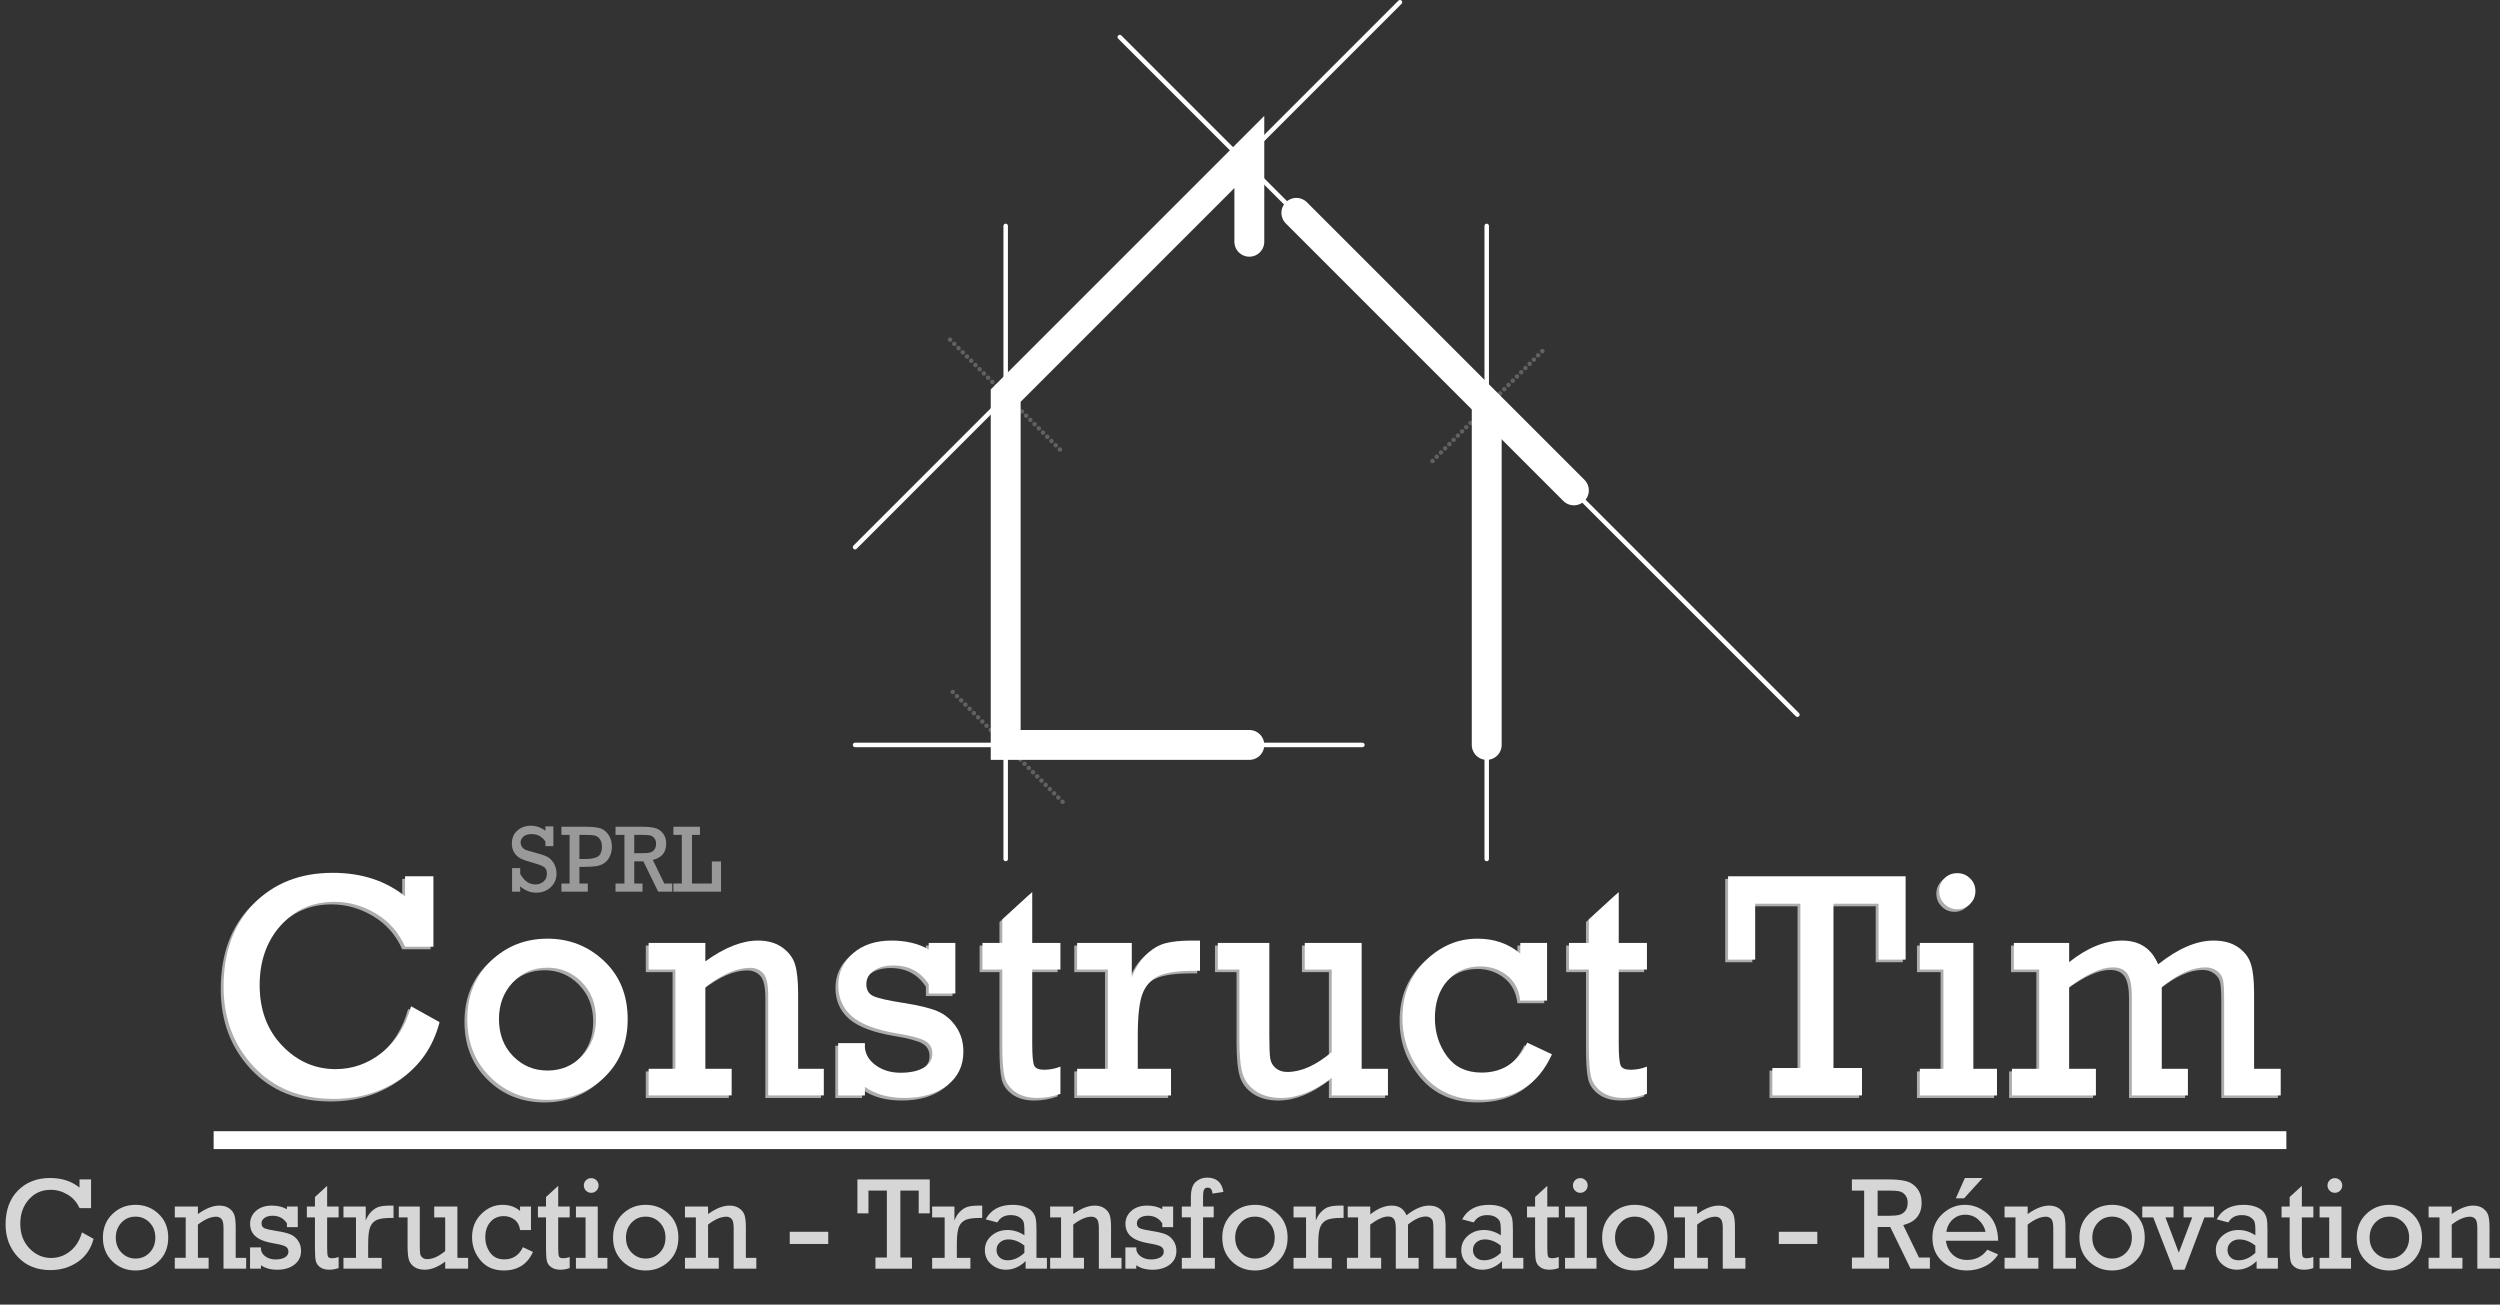 <?xml version="1.0" encoding="UTF-8"?><svg id="Calque_2" xmlns="http://www.w3.org/2000/svg" viewBox="0 0 418.428 218.357"><rect x="0" y="0" width="418.428" height="218.357" fill="#333333" stroke="none"/><defs><style>.cls-1{stroke-width:3px;}.cls-1,.cls-2,.cls-3,.cls-4{fill:none;stroke:#fff;}.cls-1,.cls-3,.cls-4{stroke-linejoin:round;}.cls-5{opacity:.5;}.cls-6{opacity:.6;}.cls-2{stroke-width:5px;}.cls-2,.cls-3,.cls-4{stroke-linecap:round;}.cls-7{opacity:.8;}.cls-8{fill:#fff;stroke-width:0px;}.cls-3{opacity:.23;stroke-dasharray:0 1;}.cls-3,.cls-4{stroke-width:.75px;}</style></defs><g id="Layer_1"><g class="cls-6"><path class="cls-8" d="m68.326,168.852l4.772,2.663c-1.072,4.078-3.239,7.238-6.5,9.479-3.261,2.24-7.01,3.361-11.246,3.361-5.555,0-10.011-1.802-13.368-5.405-3.358-3.603-5.036-8.059-5.036-13.368,0-5.818,1.688-10.45,5.062-13.896,3.375-3.445,7.778-5.168,13.21-5.168,4.799,0,8.833,1.31,12.102,3.929v-3.349h4.746v11.786h-4.746c-1.055-2.39-2.681-4.241-4.878-5.55-2.198-1.309-4.509-1.964-6.935-1.964-3.656,0-6.658,1.318-9.004,3.955s-3.52,5.968-3.52,9.993c0,4.131,1.256,7.506,3.771,10.125,2.514,2.62,5.493,3.929,8.938,3.929,2.83,0,5.405-.91,7.726-2.729,2.32-1.819,3.955-4.417,4.904-7.792Z"/><path class="cls-8" d="m77.739,171.015c0-3.938,1.301-7.168,3.902-9.69,2.601-2.522,5.774-3.784,9.519-3.784,3.674,0,6.829,1.244,9.466,3.731,2.637,2.488,3.955,5.735,3.955,9.743s-1.315,7.261-3.942,9.756c-2.628,2.496-5.788,3.744-9.479,3.744-3.797,0-6.983-1.266-9.558-3.797-2.575-2.531-3.863-5.765-3.863-9.703Zm5.3-.013c0,2.519.787,4.584,2.36,6.194,1.573,1.61,3.494,2.415,5.761,2.415,2.303,0,4.232-.814,5.788-2.441,1.556-1.627,2.333-3.683,2.333-6.168,0-2.502-.791-4.561-2.373-6.181-1.582-1.619-3.498-2.428-5.748-2.428-2.356,0-4.298.827-5.827,2.481-1.529,1.654-2.294,3.697-2.294,6.128Z"/><path class="cls-8" d="m117.58,158.253v3.085c3.217-2.32,6.152-3.481,8.807-3.481,1.652,0,3.019.392,4.1,1.173,1.081.782,1.789,1.74,2.123,2.874.334,1.134.501,2.791.501,4.97v12.445h4.298v4.456h-9.308v-16.69c0-1.934-.29-3.194-.87-3.784-.58-.589-1.292-.883-2.136-.883-2.215,0-4.72,1.081-7.515,3.243v13.658h4.403v4.456h-13.896v-4.456h4.482v-16.611h-4.482v-4.456h9.492Z"/><path class="cls-8" d="m139.807,183.776v-8.754h4.482v.844c.158,1.196.804,2.18,1.938,2.953s2.474,1.16,4.021,1.16c1.617,0,2.909-.281,3.876-.844.966-.562,1.45-1.345,1.45-2.347,0-.966-.4-1.678-1.2-2.136-.8-.457-2.387-.877-4.76-1.262-3.516-.594-6.025-1.555-7.528-2.883s-2.253-3.047-2.253-5.158c0-2.128.817-3.909,2.452-5.343,1.635-1.434,3.788-2.15,6.46-2.15,2.408,0,4.482.496,6.223,1.487v-1.092h4.456v8.464h-4.456v-1.556c-1.354-2.092-3.322-3.138-5.906-3.138-1.318,0-2.404.286-3.256.857-.853.571-1.279,1.331-1.279,2.281,0,.967.391,1.631,1.173,1.991.782.36,2.465.742,5.05,1.144,2.478.385,4.351.837,5.616,1.356s2.316,1.38,3.15,2.585c.835,1.205,1.252,2.606,1.252,4.207,0,2.374-.91,4.26-2.729,5.658-1.819,1.397-4.179,2.097-7.08,2.097-2.725,0-4.948-.619-6.671-1.856v1.435h-4.482Z"/><path class="cls-8" d="m163.959,162.709v-4.456h3.322v-3.929l5.01-4.588v8.517h4.72v4.456h-4.72v12.393c0,1.987.109,3.213.33,3.679.22.466.769.698,1.648.698.932,0,1.846-.176,2.742-.527v4.561c-1.283.457-2.567.685-3.85.685-1.529,0-2.769-.339-3.718-1.016-.949-.676-1.547-1.524-1.793-2.544-.247-1.02-.369-2.777-.369-5.273v-12.656h-3.322Z"/><path class="cls-8" d="m184.948,179.32v-16.611h-5.142v-4.456h9.149v5.748c.562-1.494,1.345-2.733,2.347-3.718,1.002-.984,2.061-1.635,3.177-1.951,1.116-.316,2.641-.475,4.575-.475h1.318v5.062h-1.002c-2.549,0-4.452.255-5.708.765-1.257.51-2.188,1.437-2.795,2.782s-.91,3.757-.91,7.238v5.616h5.564v4.456h-15.715v-4.456h5.142Z"/><path class="cls-8" d="m231.829,179.32v4.456h-9.413v-2.927c-2.936,2.232-5.748,3.349-8.438,3.349-1.705,0-3.116-.374-4.232-1.121-1.117-.746-1.859-1.713-2.228-2.9-.369-1.185-.554-3.098-.554-5.734v-11.733h-3.612v-4.456h8.622v15.557c0,1.881.053,3.147.158,3.797.105.65.413,1.187.923,1.608.51.422,1.151.633,1.925.633,2.32,0,4.799-1.107,7.436-3.322v-13.816h-4.509v-4.456h9.519v21.067h4.403Z"/><path class="cls-8" d="m258.459,158.253v9.65h-4.482c-.229-1.846-.98-3.26-2.254-4.245-1.275-.984-2.755-1.477-4.443-1.477-2.251,0-4.078.795-5.484,2.386-1.407,1.591-2.109,3.678-2.109,6.262,0,2.409.668,4.531,2.004,6.368,1.335,1.837,3.269,2.755,5.801,2.755,3.516,0,6.064-1.67,7.646-5.01l4.14,1.951c-2.285,5.08-6.285,7.62-11.997,7.62-4.043,0-7.225-1.38-9.545-4.14-2.32-2.759-3.481-5.941-3.481-9.545,0-3.85,1.266-7.027,3.797-9.532s5.449-3.757,8.754-3.757c2.83,0,5.221.835,7.172,2.505v-1.793h4.482Z"/><path class="cls-8" d="m262.125,162.709v-4.456h3.322v-3.929l5.01-4.588v8.517h4.72v4.456h-4.72v12.393c0,1.987.109,3.213.33,3.679.22.466.769.698,1.648.698.932,0,1.846-.176,2.742-.527v4.561c-1.283.457-2.567.685-3.85.685-1.529,0-2.769-.339-3.718-1.016-.949-.676-1.547-1.524-1.793-2.544-.247-1.02-.369-2.777-.369-5.273v-12.656h-3.322Z"/><path class="cls-8" d="m300.858,179.189v-27.501h-7.567v9.36h-4.535v-13.948h29.716v13.948h-4.535v-9.36h-7.541v27.501h4.772v4.588h-15.003v-4.588h4.693Z"/><path class="cls-8" d="m324.799,179.32v-16.611h-3.955v-4.456h8.965v21.067h3.955v4.456h-12.92v-4.456h3.955Zm-.712-29.742c0-.808.285-1.512.857-2.109.57-.597,1.296-.896,2.175-.896.826,0,1.538.29,2.136.87s.896,1.292.896,2.136-.299,1.56-.896,2.149c-.598.589-1.31.883-2.136.883-.844,0-1.56-.299-2.149-.896-.589-.597-.883-1.309-.883-2.136Z"/><path class="cls-8" d="m340.831,179.32v-16.611h-4.245v-4.456h9.255v3.217c3.019-2.408,5.975-3.612,8.87-3.612,2.913,0,4.922,1.328,6.027,3.981,3.322-2.654,6.416-3.981,9.281-3.981,1.652,0,3.01.365,4.074,1.094,1.062.73,1.779,1.652,2.148,2.769.369,1.117.554,2.765.554,4.944v12.656h4.456v4.456h-9.466v-16.216c0-1.477-.065-2.518-.198-3.124-.131-.606-.466-1.107-1.002-1.503s-1.182-.593-1.938-.593c-2.144,0-4.579,1.099-7.304,3.296v13.685h4.377v4.456h-9.387v-16.69c0-1.67-.241-2.878-.724-3.626-.481-.747-1.302-1.121-2.459-1.121-1.894,0-4.331,1.099-7.311,3.296v13.685h4.482v4.456h-14.054v-4.456h4.561Z"/></g><path class="cls-8" d="m68.8,168.42l4.772,2.663c-1.072,4.078-3.239,7.238-6.5,9.479-3.261,2.24-7.01,3.361-11.246,3.361-5.555,0-10.011-1.802-13.368-5.405-3.358-3.603-5.036-8.059-5.036-13.368,0-5.818,1.688-10.45,5.062-13.896,3.375-3.445,7.778-5.168,13.21-5.168,4.799,0,8.833,1.31,12.102,3.929v-3.349h4.746v11.786h-4.746c-1.055-2.39-2.681-4.241-4.878-5.55-2.198-1.309-4.509-1.964-6.935-1.964-3.656,0-6.658,1.318-9.004,3.955s-3.52,5.968-3.52,9.993c0,4.131,1.256,7.506,3.771,10.125,2.514,2.62,5.493,3.929,8.938,3.929,2.83,0,5.405-.91,7.726-2.729,2.32-1.819,3.955-4.417,4.904-7.792Z"/><path class="cls-8" d="m78.213,170.582c0-3.938,1.301-7.168,3.902-9.69,2.601-2.522,5.774-3.784,9.519-3.784,3.674,0,6.829,1.244,9.466,3.731,2.637,2.488,3.955,5.735,3.955,9.743s-1.315,7.261-3.942,9.756c-2.628,2.496-5.788,3.744-9.479,3.744-3.797,0-6.983-1.266-9.558-3.797-2.575-2.531-3.863-5.765-3.863-9.703Zm5.3-.013c0,2.519.787,4.584,2.36,6.194,1.573,1.61,3.494,2.415,5.761,2.415,2.303,0,4.232-.814,5.788-2.441,1.556-1.627,2.333-3.683,2.333-6.168,0-2.502-.791-4.561-2.373-6.181-1.582-1.619-3.498-2.428-5.748-2.428-2.356,0-4.298.827-5.827,2.481-1.529,1.654-2.294,3.697-2.294,6.128Z"/><path class="cls-8" d="m118.054,157.82v3.085c3.217-2.32,6.152-3.481,8.807-3.481,1.652,0,3.019.392,4.1,1.173,1.081.782,1.789,1.74,2.123,2.874.334,1.134.501,2.791.501,4.97v12.445h4.298v4.456h-9.308v-16.69c0-1.934-.29-3.194-.87-3.784-.58-.589-1.292-.883-2.136-.883-2.215,0-4.72,1.081-7.515,3.243v13.658h4.403v4.456h-13.896v-4.456h4.482v-16.611h-4.482v-4.456h9.492Z"/><path class="cls-8" d="m140.281,183.344v-8.754h4.482v.844c.158,1.196.804,2.18,1.938,2.953s2.474,1.16,4.021,1.16c1.617,0,2.909-.281,3.876-.844.966-.562,1.45-1.345,1.45-2.347,0-.966-.4-1.678-1.2-2.136-.8-.457-2.387-.877-4.76-1.262-3.516-.594-6.025-1.555-7.528-2.883s-2.253-3.047-2.253-5.158c0-2.128.817-3.909,2.452-5.343,1.635-1.434,3.788-2.15,6.46-2.15,2.408,0,4.482.496,6.223,1.487v-1.092h4.456v8.464h-4.456v-1.556c-1.354-2.092-3.322-3.138-5.906-3.138-1.318,0-2.404.286-3.256.857-.853.571-1.279,1.331-1.279,2.281,0,.967.391,1.631,1.173,1.991.782.36,2.465.742,5.05,1.144,2.478.385,4.351.837,5.616,1.356s2.316,1.38,3.15,2.585c.835,1.205,1.252,2.606,1.252,4.207,0,2.374-.91,4.26-2.729,5.658-1.819,1.397-4.179,2.097-7.08,2.097-2.725,0-4.948-.619-6.671-1.856v1.435h-4.482Z"/><path class="cls-8" d="m164.434,162.276v-4.456h3.322v-3.929l5.01-4.588v8.517h4.72v4.456h-4.72v12.393c0,1.987.109,3.213.33,3.679.22.466.769.698,1.648.698.932,0,1.846-.176,2.742-.527v4.561c-1.283.457-2.567.685-3.85.685-1.529,0-2.769-.339-3.718-1.016-.949-.676-1.547-1.524-1.793-2.544-.247-1.02-.369-2.777-.369-5.273v-12.656h-3.322Z"/><path class="cls-8" d="m185.422,178.888v-16.611h-5.142v-4.456h9.149v5.748c.562-1.494,1.345-2.733,2.347-3.718,1.002-.984,2.061-1.635,3.177-1.951,1.116-.316,2.641-.475,4.575-.475h1.318v5.062h-1.002c-2.549,0-4.452.255-5.708.765-1.257.51-2.188,1.437-2.795,2.782s-.91,3.757-.91,7.238v5.616h5.564v4.456h-15.715v-4.456h5.142Z"/><path class="cls-8" d="m232.303,178.888v4.456h-9.413v-2.927c-2.936,2.232-5.748,3.349-8.438,3.349-1.705,0-3.116-.374-4.232-1.121-1.117-.746-1.859-1.713-2.228-2.9-.369-1.185-.554-3.098-.554-5.734v-11.733h-3.612v-4.456h8.622v15.557c0,1.881.053,3.147.158,3.797.105.65.413,1.187.923,1.608.51.422,1.151.633,1.925.633,2.32,0,4.799-1.107,7.436-3.322v-13.816h-4.509v-4.456h9.519v21.067h4.403Z"/><path class="cls-8" d="m258.934,157.82v9.65h-4.482c-.229-1.846-.98-3.26-2.254-4.245-1.275-.984-2.755-1.477-4.443-1.477-2.251,0-4.078.795-5.484,2.386-1.407,1.591-2.109,3.678-2.109,6.262,0,2.409.668,4.531,2.004,6.368,1.335,1.837,3.269,2.755,5.801,2.755,3.516,0,6.064-1.67,7.646-5.01l4.14,1.951c-2.285,5.08-6.285,7.62-11.997,7.62-4.043,0-7.225-1.38-9.545-4.14-2.32-2.759-3.481-5.941-3.481-9.545,0-3.85,1.266-7.027,3.797-9.532s5.449-3.757,8.754-3.757c2.83,0,5.221.835,7.172,2.505v-1.793h4.482Z"/><path class="cls-8" d="m262.599,162.276v-4.456h3.322v-3.929l5.01-4.588v8.517h4.72v4.456h-4.72v12.393c0,1.987.109,3.213.33,3.679.22.466.769.698,1.648.698.932,0,1.846-.176,2.742-.527v4.561c-1.283.457-2.567.685-3.85.685-1.529,0-2.769-.339-3.718-1.016-.949-.676-1.547-1.524-1.793-2.544-.247-1.02-.369-2.777-.369-5.273v-12.656h-3.322Z"/><path class="cls-8" d="m301.332,178.756v-27.501h-7.567v9.36h-4.535v-13.948h29.716v13.948h-4.535v-9.36h-7.542v27.501h4.772v4.588h-15.003v-4.588h4.693Z"/><path class="cls-8" d="m325.274,178.888v-16.611h-3.955v-4.456h8.965v21.067h3.955v4.456h-12.92v-4.456h3.955Zm-.712-29.742c0-.808.285-1.512.857-2.109.57-.597,1.296-.896,2.175-.896.826,0,1.538.29,2.136.87s.896,1.292.896,2.136-.299,1.56-.896,2.149c-.598.589-1.31.883-2.136.883-.844,0-1.56-.299-2.149-.896-.589-.597-.883-1.309-.883-2.136Z"/><path class="cls-8" d="m341.305,178.888v-16.611h-4.245v-4.456h9.255v3.217c3.019-2.408,5.975-3.612,8.87-3.612,2.913,0,4.922,1.328,6.027,3.981,3.322-2.654,6.416-3.981,9.281-3.981,1.652,0,3.01.365,4.074,1.094,1.062.73,1.779,1.652,2.148,2.769.369,1.117.554,2.765.554,4.944v12.656h4.456v4.456h-9.466v-16.216c0-1.477-.065-2.518-.198-3.124-.131-.606-.466-1.107-1.002-1.503s-1.182-.593-1.938-.593c-2.144,0-4.579,1.099-7.304,3.296v13.685h4.377v4.456h-9.387v-16.69c0-1.67-.241-2.878-.724-3.626-.481-.747-1.302-1.121-2.459-1.121-1.894,0-4.331,1.099-7.311,3.296v13.685h4.482v4.456h-14.054v-4.456h4.561Z"/><line class="cls-4" x1="187.419" y1="6.204" x2="300.833" y2="119.618"/><line class="cls-1" x1="35.758" y1="190.826" x2="382.67" y2="190.826"/><line class="cls-4" x1="143.11" y1="91.583" x2="234.317" y2=".375"/><line class="cls-4" x1="228.026" y1="124.679" x2="143.11" y2="124.679"/><line class="cls-4" x1="168.323" y1="143.77" x2="168.323" y2="37.812"/><line class="cls-4" x1="248.834" y1="143.77" x2="248.834" y2="37.812"/><line class="cls-3" x1="159.016" y1="56.848" x2="177.63" y2="75.462"/><line class="cls-3" x1="258.141" y1="58.772" x2="239.527" y2="77.387"/><line class="cls-3" x1="159.456" y1="115.811" x2="178.07" y2="134.426"/><polyline class="cls-2" points="209.102 40.463 209.102 25.438 168.323 66.217 168.323 124.679 209.102 124.679"/><polyline class="cls-2" points="216.971 35.624 240.197 58.851 263.424 82.076"/><line class="cls-2" x1="248.834" y1="68.487" x2="248.834" y2="124.679"/><g class="cls-7"><path class="cls-8" d="m13.718,206.262l1.944,1.085c-.437,1.661-1.32,2.948-2.648,3.862-1.329.912-2.856,1.369-4.582,1.369-2.263,0-4.079-.734-5.446-2.202-1.368-1.468-2.052-3.283-2.052-5.446,0-2.37.688-4.258,2.062-5.661s3.169-2.106,5.382-2.106c1.955,0,3.599.533,4.931,1.601v-1.364h1.934v4.802h-1.934c-.43-.974-1.092-1.728-1.987-2.262-.895-.533-1.837-.8-2.825-.8-1.49,0-2.712.537-3.668,1.611s-1.434,2.432-1.434,4.071c0,1.683.512,3.058,1.536,4.125,1.024,1.067,2.238,1.601,3.642,1.601,1.153,0,2.202-.37,3.147-1.112.945-.74,1.611-1.799,1.998-3.174Z"/><path class="cls-8" d="m17.223,207.143c0-1.605.53-2.92,1.59-3.947,1.06-1.028,2.353-1.542,3.878-1.542,1.497,0,2.782.507,3.856,1.52,1.074,1.013,1.611,2.336,1.611,3.969s-.536,2.958-1.606,3.975c-1.071,1.017-2.358,1.525-3.862,1.525-1.547,0-2.845-.516-3.894-1.547-1.049-1.031-1.574-2.349-1.574-3.953Zm2.159-.006c0,1.027.32,1.868.961,2.523.641.656,1.423.984,2.347.984.938,0,1.724-.331,2.358-.995.634-.662.951-1.5.951-2.513,0-1.019-.322-1.857-.967-2.518-.644-.659-1.425-.989-2.342-.989-.96,0-1.751.337-2.374,1.011s-.935,1.506-.935,2.496Z"/><path class="cls-8" d="m33.124,201.943v1.257c1.31-.945,2.506-1.418,3.588-1.418.673,0,1.23.159,1.67.477.44.319.729.709.865,1.172.136.461.204,1.137.204,2.024v5.07h1.751v1.815h-3.792v-6.8c0-.788-.118-1.302-.354-1.542-.236-.239-.526-.359-.87-.359-.902,0-1.923.44-3.062,1.321v5.564h1.794v1.815h-5.661v-1.815h1.826v-6.768h-1.826v-1.815h3.867Z"/><path class="cls-8" d="m41.85,212.342v-3.566h1.826v.344c.065.487.328.888.79,1.203s1.008.473,1.638.473c.659,0,1.185-.114,1.579-.344.394-.23.591-.548.591-.956,0-.394-.163-.684-.489-.87-.326-.186-.972-.357-1.94-.514-1.433-.242-2.455-.634-3.067-1.175-.612-.541-.918-1.241-.918-2.102,0-.867.333-1.593.999-2.177s1.543-.876,2.632-.876c.981,0,1.826.202,2.535.606v-.444h1.815v3.448h-1.815v-.634c-.552-.853-1.353-1.278-2.406-1.278-.537,0-.98.116-1.327.349-.348.233-.521.543-.521.93,0,.394.159.664.478.81.318.147,1.004.303,2.057.467,1.01.156,1.772.341,2.288.552.516.212.944.562,1.284,1.054.34.49.51,1.062.51,1.714,0,.967-.371,1.735-1.112,2.305s-1.703.855-2.884.855c-1.11,0-2.016-.252-2.718-.756v.584h-1.826Z"/><path class="cls-8" d="m51.36,203.759v-1.815h1.353v-1.601l2.041-1.869v3.47h1.923v1.815h-1.923v5.049c0,.81.044,1.309.134,1.499.089.19.313.284.671.284.379,0,.752-.071,1.117-.215v1.858c-.523.186-1.046.279-1.568.279-.623,0-1.128-.138-1.515-.414-.387-.275-.63-.621-.731-1.036-.101-.415-.15-1.132-.15-2.148v-5.156h-1.353Z"/><path class="cls-8" d="m59.581,210.526v-6.768h-2.095v-1.815h3.728v2.342c.229-.608.548-1.113.956-1.515s.839-.666,1.294-.795c.455-.129,1.076-.193,1.864-.193h.537v2.062h-.408c-1.039,0-1.814.103-2.326.311-.512.208-.892.586-1.139,1.133-.247.549-.371,1.531-.371,2.949v2.288h2.267v1.815h-6.402v-1.815h2.095Z"/><path class="cls-8" d="m78.35,210.526v1.815h-3.835v-1.192c-1.196.909-2.342,1.364-3.438,1.364-.695,0-1.27-.152-1.724-.457-.455-.304-.757-.697-.908-1.182-.15-.482-.226-1.262-.226-2.336v-4.78h-1.472v-1.815h3.513v6.338c0,.767.021,1.282.065,1.547s.168.483.376.655c.207.172.469.258.784.258.945,0,1.955-.451,3.029-1.353v-5.629h-1.837v-1.815h3.878v8.583h1.794Z"/><path class="cls-8" d="m88.87,201.943v3.932h-1.826c-.093-.752-.399-1.328-.918-1.73-.519-.401-1.123-.602-1.81-.602-.917,0-1.662.324-2.234.972-.573.648-.859,1.499-.859,2.552,0,.981.272,1.846.816,2.595.544.748,1.332,1.122,2.363,1.122,1.432,0,2.471-.681,3.115-2.041l1.687.795c-.931,2.069-2.561,3.104-4.888,3.104-1.647,0-2.943-.562-3.889-1.687s-1.418-2.421-1.418-3.889c0-1.568.516-2.862,1.547-3.884,1.031-1.02,2.22-1.53,3.566-1.53,1.153,0,2.127.34,2.922,1.02v-.731h1.826Z"/><path class="cls-8" d="m90.033,203.759v-1.815h1.353v-1.601l2.041-1.869v3.47h1.923v1.815h-1.923v5.049c0,.81.044,1.309.134,1.499.089.19.313.284.671.284.379,0,.752-.071,1.117-.215v1.858c-.523.186-1.046.279-1.568.279-.623,0-1.128-.138-1.515-.414-.387-.275-.63-.621-.731-1.036-.101-.415-.15-1.132-.15-2.148v-5.156h-1.353Z"/><path class="cls-8" d="m98.006,210.526v-6.768h-1.611v-1.815h3.652v8.583h1.611v1.815h-5.264v-1.815h1.611Zm-.29-12.117c0-.329.116-.616.349-.859.232-.243.528-.365.886-.365.336,0,.626.118.87.354.243.236.365.526.365.87s-.122.636-.365.876c-.244.239-.534.359-.87.359-.344,0-.636-.122-.875-.365-.24-.243-.36-.533-.36-.87Z"/><path class="cls-8" d="m102.607,207.143c0-1.605.53-2.92,1.59-3.947,1.06-1.028,2.353-1.542,3.878-1.542,1.497,0,2.782.507,3.856,1.52,1.074,1.013,1.611,2.336,1.611,3.969s-.536,2.958-1.606,3.975c-1.071,1.017-2.358,1.525-3.862,1.525-1.547,0-2.845-.516-3.894-1.547-1.049-1.031-1.574-2.349-1.574-3.953Zm2.159-.006c0,1.027.32,1.868.961,2.523.641.656,1.423.984,2.347.984.938,0,1.724-.331,2.358-.995.634-.662.951-1.5.951-2.513,0-1.019-.322-1.857-.967-2.518-.644-.659-1.425-.989-2.342-.989-.96,0-1.751.337-2.374,1.011s-.935,1.506-.935,2.496Z"/><path class="cls-8" d="m118.509,201.943v1.257c1.31-.945,2.506-1.418,3.588-1.418.673,0,1.23.159,1.67.477.44.319.729.709.865,1.172.136.461.204,1.137.204,2.024v5.07h1.751v1.815h-3.792v-6.8c0-.788-.118-1.302-.354-1.542-.236-.239-.526-.359-.87-.359-.902,0-1.923.44-3.062,1.321v5.564h1.794v1.815h-5.661v-1.815h1.826v-6.768h-1.826v-1.815h3.867Z"/><path class="cls-8" d="m132.179,206.165h6.445v2.041h-6.445v-2.041Z"/><path class="cls-8" d="m148.438,210.473v-11.204h-3.083v3.813h-1.848v-5.683h12.106v5.683h-1.848v-3.813h-3.072v11.204h1.944v1.869h-6.112v-1.869h1.912Z"/><path class="cls-8" d="m158.109,210.526v-6.768h-2.095v-1.815h3.728v2.342c.229-.608.548-1.113.956-1.515s.839-.666,1.294-.795c.455-.129,1.076-.193,1.864-.193h.537v2.062h-.408c-1.039,0-1.814.103-2.326.311-.512.208-.892.586-1.139,1.133-.247.549-.371,1.531-.371,2.949v2.288h2.267v1.815h-6.402v-1.815h2.095Z"/><path class="cls-8" d="m175.224,210.526v1.815h-3.566v-1.268c-.988.96-2.091,1.44-3.309,1.44-.945,0-1.767-.308-2.465-.924s-1.047-1.403-1.047-2.363c0-.967.371-1.769,1.112-2.406s1.634-.956,2.68-.956c.974,0,1.915.294,2.825.881v-1.031c0-.53-.05-.939-.15-1.225-.101-.286-.335-.544-.704-.773-.369-.23-.851-.344-1.445-.344-1.024,0-1.766.408-2.224,1.225l-1.955-.516c.866-1.618,2.363-2.428,4.49-2.428.78,0,1.456.105,2.025.317.569.211.994.482,1.273.816.279.332.467.692.564,1.079s.145,1.003.145,1.848v4.812h1.751Zm-3.771-2.052c-.881-.688-1.772-1.031-2.675-1.031-.566,0-1.039.165-1.418.494-.38.329-.569.756-.569,1.278,0,.487.167.895.499,1.225s.786.494,1.359.494c.988,0,1.923-.415,2.804-1.246v-1.214Z"/><path class="cls-8" d="m179.631,201.943v1.257c1.31-.945,2.506-1.418,3.588-1.418.673,0,1.23.159,1.67.477.44.319.729.709.865,1.172.136.461.204,1.137.204,2.024v5.07h1.751v1.815h-3.792v-6.8c0-.788-.118-1.302-.354-1.542-.236-.239-.526-.359-.87-.359-.902,0-1.923.44-3.062,1.321v5.564h1.794v1.815h-5.661v-1.815h1.826v-6.768h-1.826v-1.815h3.867Z"/><path class="cls-8" d="m188.357,212.342v-3.566h1.826v.344c.065.487.328.888.79,1.203s1.008.473,1.638.473c.659,0,1.185-.114,1.579-.344.394-.23.591-.548.591-.956,0-.394-.163-.684-.489-.87-.326-.186-.972-.357-1.94-.514-1.433-.242-2.455-.634-3.067-1.175-.612-.541-.918-1.241-.918-2.102,0-.867.333-1.593.999-2.177s1.543-.876,2.632-.876c.981,0,1.826.202,2.535.606v-.444h1.815v3.448h-1.815v-.634c-.552-.853-1.353-1.278-2.406-1.278-.537,0-.98.116-1.327.349-.348.233-.521.543-.521.93,0,.394.159.664.478.81.318.147,1.004.303,2.057.467,1.01.156,1.772.341,2.288.552.516.212.944.562,1.284,1.054.34.49.51,1.062.51,1.714,0,.967-.371,1.735-1.112,2.305s-1.703.855-2.884.855c-1.11,0-2.016-.252-2.718-.756v.584h-1.826Z"/><path class="cls-8" d="m199.317,210.526v-6.778h-1.515v-1.805h1.515v-1.501c0-1.265.269-2.138.806-2.62s1.171-.724,1.901-.724c1.575,0,2.488.799,2.739,2.396l-1.815.279c-.072-.666-.333-.999-.784-.999-.308,0-.519.105-.634.315-.115.211-.172.662-.172,1.355v1.499h1.783v1.805h-1.783v6.778h1.977v1.815h-5.532v-1.815h1.515Z"/><path class="cls-8" d="m204.573,207.143c0-1.605.53-2.92,1.59-3.947,1.06-1.028,2.353-1.542,3.878-1.542,1.497,0,2.782.507,3.856,1.52,1.074,1.013,1.611,2.336,1.611,3.969s-.536,2.958-1.606,3.975c-1.071,1.017-2.358,1.525-3.862,1.525-1.547,0-2.845-.516-3.894-1.547-1.049-1.031-1.574-2.349-1.574-3.953Zm2.159-.006c0,1.027.32,1.868.961,2.523.641.656,1.423.984,2.347.984.938,0,1.724-.331,2.358-.995.634-.662.951-1.5.951-2.513,0-1.019-.322-1.857-.967-2.518-.644-.659-1.425-.989-2.342-.989-.96,0-1.751.337-2.374,1.011s-.935,1.506-.935,2.496Z"/><path class="cls-8" d="m218.595,210.526v-6.768h-2.095v-1.815h3.728v2.342c.229-.608.548-1.113.956-1.515s.839-.666,1.294-.795c.455-.129,1.076-.193,1.864-.193h.537v2.062h-.408c-1.039,0-1.814.103-2.326.311-.512.208-.892.586-1.139,1.133-.247.549-.371,1.531-.371,2.949v2.288h2.267v1.815h-6.402v-1.815h2.095Z"/><path class="cls-8" d="m227.299,210.526v-6.768h-1.73v-1.815h3.771v1.31c1.23-.981,2.434-1.472,3.614-1.472,1.187,0,2.005.541,2.456,1.622,1.353-1.081,2.614-1.622,3.781-1.622.673,0,1.226.148,1.66.446.433.297.725.673.875,1.127.15.455.226,1.127.226,2.015v5.156h1.815v1.815h-3.856v-6.606c0-.602-.027-1.026-.081-1.272-.054-.248-.19-.451-.408-.613-.219-.16-.482-.241-.79-.241-.874,0-1.866.447-2.976,1.343v5.575h1.783v1.815h-3.824v-6.8c0-.681-.098-1.173-.295-1.478-.196-.304-.53-.456-1.002-.456-.771,0-1.765.447-2.979,1.343v5.575h1.826v1.815h-5.726v-1.815h1.858Z"/><path class="cls-8" d="m254.963,210.526v1.815h-3.566v-1.268c-.988.96-2.091,1.44-3.309,1.44-.945,0-1.767-.308-2.465-.924s-1.047-1.403-1.047-2.363c0-.967.371-1.769,1.112-2.406s1.634-.956,2.68-.956c.974,0,1.915.294,2.825.881v-1.031c0-.53-.05-.939-.15-1.225-.101-.286-.335-.544-.704-.773-.369-.23-.851-.344-1.445-.344-1.024,0-1.766.408-2.224,1.225l-1.955-.516c.866-1.618,2.363-2.428,4.49-2.428.78,0,1.456.105,2.025.317.569.211.994.482,1.273.816.279.332.467.692.564,1.079s.145,1.003.145,1.848v4.812h1.751Zm-3.771-2.052c-.881-.688-1.772-1.031-2.675-1.031-.566,0-1.039.165-1.418.494-.38.329-.569.756-.569,1.278,0,.487.167.895.499,1.225s.786.494,1.359.494c.988,0,1.923-.415,2.804-1.246v-1.214Z"/><path class="cls-8" d="m255.578,203.759v-1.815h1.353v-1.601l2.041-1.869v3.47h1.923v1.815h-1.923v5.049c0,.81.044,1.309.134,1.499.089.19.313.284.671.284.38,0,.752-.071,1.117-.215v1.858c-.522.186-1.046.279-1.568.279-.623,0-1.128-.138-1.515-.414-.387-.275-.63-.621-.731-1.036-.101-.415-.15-1.132-.15-2.148v-5.156h-1.353Z"/><path class="cls-8" d="m263.552,210.526v-6.768h-1.611v-1.815h3.652v8.583h1.611v1.815h-5.264v-1.815h1.611Zm-.29-12.117c0-.329.116-.616.35-.859.232-.243.527-.365.886-.365.337,0,.627.118.87.354s.365.526.365.87-.122.636-.365.876c-.243.239-.533.359-.87.359-.344,0-.636-.122-.876-.365-.239-.243-.359-.533-.359-.87Z"/><path class="cls-8" d="m268.152,207.143c0-1.605.53-2.92,1.59-3.947,1.06-1.028,2.353-1.542,3.878-1.542,1.497,0,2.782.507,3.856,1.52,1.074,1.013,1.611,2.336,1.611,3.969s-.535,2.958-1.605,3.975c-1.071,1.017-2.358,1.525-3.862,1.525-1.547,0-2.845-.516-3.894-1.547-1.05-1.031-1.574-2.349-1.574-3.953Zm2.159-.006c0,1.027.32,1.868.962,2.523.641.656,1.423.984,2.347.984.939,0,1.724-.331,2.358-.995.633-.662.95-1.5.95-2.513,0-1.019-.322-1.857-.967-2.518-.644-.659-1.425-.989-2.342-.989-.96,0-1.751.337-2.374,1.011s-.935,1.506-.935,2.496Z"/><path class="cls-8" d="m284.054,201.943v1.257c1.31-.945,2.507-1.418,3.588-1.418.673,0,1.23.159,1.671.477.44.319.729.709.864,1.172.136.461.204,1.137.204,2.024v5.07h1.751v1.815h-3.792v-6.8c0-.788-.118-1.302-.354-1.542-.236-.239-.526-.359-.87-.359-.902,0-1.923.44-3.062,1.321v5.564h1.794v1.815h-5.661v-1.815h1.826v-6.768h-1.826v-1.815h3.867Z"/><path class="cls-8" d="m297.724,206.165h6.445v2.041h-6.445v-2.041Z"/><path class="cls-8" d="m312.007,210.473v-11.204h-2.052v-1.869h6.07c1.268,0,2.273.099,3.019.296.745.196,1.36.611,1.848,1.246.487.633.731,1.423.731,2.368,0,1.976-1.026,3.219-3.08,3.727l2.64,5.436h1.826v1.869h-3.236l-3.402-6.982h-2.106v5.113h1.912v1.869h-6.22v-1.869h2.052Zm2.256-6.982h1.762c.853,0,1.48-.056,1.886-.166.404-.111.735-.337.993-.678.258-.34.387-.796.387-1.369,0-.487-.131-.898-.392-1.235-.262-.337-.584-.55-.967-.64-.384-.089-.969-.134-1.757-.134h-1.912v4.222Z"/><path class="cls-8" d="m334.429,207.658h-8.744c.129.96.509,1.736,1.139,2.331s1.435.892,2.417.892c1.425,0,2.553-.573,3.384-1.719l1.805.795c-.587.909-1.35,1.584-2.288,2.025-.939.44-1.919.66-2.943.66-1.59,0-2.948-.496-4.077-1.488-1.127-.991-1.691-2.329-1.691-4.012,0-1.597.55-2.911,1.648-3.942,1.1-1.031,2.362-1.547,3.787-1.547,1.397,0,2.662.503,3.797,1.509,1.136,1.007,1.725,2.505,1.768,4.496Zm-2.106-1.482c-.144-.731-.522-1.391-1.139-1.982-.616-.59-1.371-.886-2.267-.886-.816,0-1.515.267-2.095.8-.58.534-.935,1.224-1.063,2.068h6.564Zm-4.974-5.607l1.515-3.405h2.965l-3.104,3.405h-1.375Z"/><path class="cls-8" d="m339.373,201.943v1.257c1.31-.945,2.507-1.418,3.588-1.418.673,0,1.23.159,1.671.477.44.319.729.709.864,1.172.136.461.204,1.137.204,2.024v5.07h1.751v1.815h-3.792v-6.8c0-.788-.118-1.302-.354-1.542-.236-.239-.526-.359-.87-.359-.902,0-1.923.44-3.062,1.321v5.564h1.794v1.815h-5.661v-1.815h1.826v-6.768h-1.826v-1.815h3.867Z"/><path class="cls-8" d="m348.035,207.143c0-1.605.53-2.92,1.59-3.947,1.06-1.028,2.353-1.542,3.878-1.542,1.497,0,2.782.507,3.856,1.52,1.074,1.013,1.611,2.336,1.611,3.969s-.535,2.958-1.605,3.975c-1.071,1.017-2.358,1.525-3.862,1.525-1.547,0-2.845-.516-3.894-1.547-1.05-1.031-1.574-2.349-1.574-3.953Zm2.159-.006c0,1.027.32,1.868.962,2.523.641.656,1.423.984,2.347.984.939,0,1.724-.331,2.358-.995.633-.662.95-1.5.95-2.513,0-1.019-.322-1.857-.967-2.518-.644-.659-1.425-.989-2.342-.989-.96,0-1.751.337-2.374,1.011s-.935,1.506-.935,2.496Z"/><path class="cls-8" d="m363.79,212.514l-3.401-8.755h-1.834v-1.815h5.231v1.815h-1.353l2.238,5.897,2.244-5.897h-1.443v-1.815h5.081v1.815h-1.598l-3.317,8.755h-1.849Z"/><path class="cls-8" d="m381.255,210.526v1.815h-3.566v-1.268c-.988.96-2.091,1.44-3.309,1.44-.945,0-1.767-.308-2.466-.924-.697-.616-1.047-1.403-1.047-2.363,0-.967.371-1.769,1.111-2.406.742-.638,1.635-.956,2.681-.956.974,0,1.916.294,2.825.881v-1.031c0-.53-.05-.939-.15-1.225s-.335-.544-.703-.773c-.369-.23-.851-.344-1.445-.344-1.024,0-1.766.408-2.224,1.225l-1.955-.516c.866-1.618,2.363-2.428,4.49-2.428.78,0,1.456.105,2.024.317.57.211.994.482,1.273.816.279.332.467.692.565,1.079.096.387.144,1.003.144,1.848v4.812h1.751Zm-3.771-2.052c-.881-.688-1.772-1.031-2.675-1.031-.565,0-1.038.165-1.418.494s-.569.756-.569,1.278c0,.487.166.895.5,1.225.332.329.785.494,1.358.494.988,0,1.923-.415,2.804-1.246v-1.214Z"/><path class="cls-8" d="m381.871,203.759v-1.815h1.353v-1.601l2.041-1.869v3.47h1.923v1.815h-1.923v5.049c0,.81.045,1.309.135,1.499.089.19.312.284.671.284.38,0,.752-.071,1.117-.215v1.858c-.522.186-1.046.279-1.568.279-.623,0-1.128-.138-1.515-.414-.387-.275-.63-.621-.731-1.036s-.15-1.132-.15-2.148v-5.156h-1.353Z"/><path class="cls-8" d="m389.844,210.526v-6.768h-1.611v-1.815h3.652v8.583h1.611v1.815h-5.264v-1.815h1.611Zm-.29-12.117c0-.329.116-.616.35-.859.232-.243.527-.365.886-.365.337,0,.627.118.87.354s.365.526.365.87-.122.636-.365.876c-.243.239-.533.359-.87.359-.344,0-.636-.122-.876-.365-.239-.243-.359-.533-.359-.87Z"/><path class="cls-8" d="m394.445,207.143c0-1.605.53-2.92,1.59-3.947,1.06-1.028,2.353-1.542,3.878-1.542,1.497,0,2.782.507,3.856,1.52,1.074,1.013,1.611,2.336,1.611,3.969s-.535,2.958-1.605,3.975c-1.071,1.017-2.358,1.525-3.862,1.525-1.547,0-2.845-.516-3.894-1.547-1.05-1.031-1.574-2.349-1.574-3.953Zm2.159-.006c0,1.027.32,1.868.962,2.523.641.656,1.423.984,2.347.984.939,0,1.724-.331,2.358-.995.633-.662.95-1.5.95-2.513,0-1.019-.322-1.857-.967-2.518-.644-.659-1.425-.989-2.342-.989-.96,0-1.751.337-2.374,1.011s-.935,1.506-.935,2.496Z"/><path class="cls-8" d="m410.346,201.943v1.257c1.31-.945,2.507-1.418,3.588-1.418.673,0,1.23.159,1.671.477.44.319.729.709.864,1.172.136.461.204,1.137.204,2.024v5.07h1.751v1.815h-3.792v-6.8c0-.788-.118-1.302-.354-1.542-.236-.239-.526-.359-.87-.359-.902,0-1.923.44-3.062,1.321v5.564h1.794v1.815h-5.661v-1.815h1.826v-6.768h-1.826v-1.815h3.867Z"/></g><g class="cls-5"><path class="cls-8" d="m85.709,149.241v-3.945h1.359v.961c.651,1.183,1.502,1.773,2.555,1.773.536,0,.989-.164,1.359-.492.37-.328.555-.758.555-1.289,0-.516-.151-.887-.453-1.113-.302-.227-.873-.452-1.711-.676-.974-.261-1.695-.507-2.164-.738s-.843-.562-1.121-.992c-.279-.43-.418-.939-.418-1.527,0-.911.303-1.64.91-2.184.606-.544,1.368-.816,2.285-.816.87,0,1.677.281,2.422.844v-.727h1.328v3.297h-1.328v-.758c-.558-.839-1.326-1.258-2.305-1.258-.594,0-1.05.137-1.367.41-.318.273-.477.601-.477.981,0,.292.081.548.242.769.161.222.367.384.617.488s.742.25,1.477.436c.959.249,1.654.482,2.086.698.432.217.804.577,1.117,1.083.312.505.469,1.086.469,1.742,0,.928-.327,1.693-.981,2.298-.654.605-1.462.906-2.426.906-.99,0-1.88-.356-2.672-1.07v.898h-1.359Z"/><path class="cls-8" d="m95.334,147.881v-8.148h-1.367v-1.359h3.883c1.141,0,1.995.081,2.562.242.567.161,1.043.527,1.426,1.098s.574,1.243.574,2.019c0,.62-.127,1.176-.379,1.668-.253.492-.565.856-.938,1.09-.373.234-.792.392-1.258.473-.466.081-1.171.121-2.113.121h-.75v2.797h1.406v1.359h-4.414v-1.359h1.367Zm1.641-4.109h.938c1.067,0,1.807-.152,2.219-.457.411-.305.617-.843.617-1.613,0-.489-.109-.895-.328-1.219s-.49-.528-.812-.617c-.323-.089-.862-.133-1.617-.133h-1.016v4.039Z"/><path class="cls-8" d="m104.513,147.881v-8.148h-1.492v-1.359h4.414c.922,0,1.653.071,2.195.215.541.144.989.445,1.344.906.354.461.531,1.035.531,1.723,0,1.438-.747,2.341-2.24,2.711l1.92,3.953h1.328v1.359h-2.353l-2.475-5.078h-1.531v3.719h1.391v1.359h-4.523v-1.359h1.492Zm1.641-5.078h1.281c.62,0,1.077-.04,1.371-.121.294-.081.535-.245.723-.492s.281-.579.281-.996c0-.354-.095-.653-.285-.898-.19-.245-.425-.399-.703-.465-.279-.065-.705-.098-1.277-.098h-1.391v3.07Z"/><path class="cls-8" d="m114.115,147.881v-8.148h-1.406v-1.359h4.445v1.359h-1.336v8.148h3.328v-3.695h1.531v5.055h-7.969v-1.359h1.406Z"/></g></g></svg>